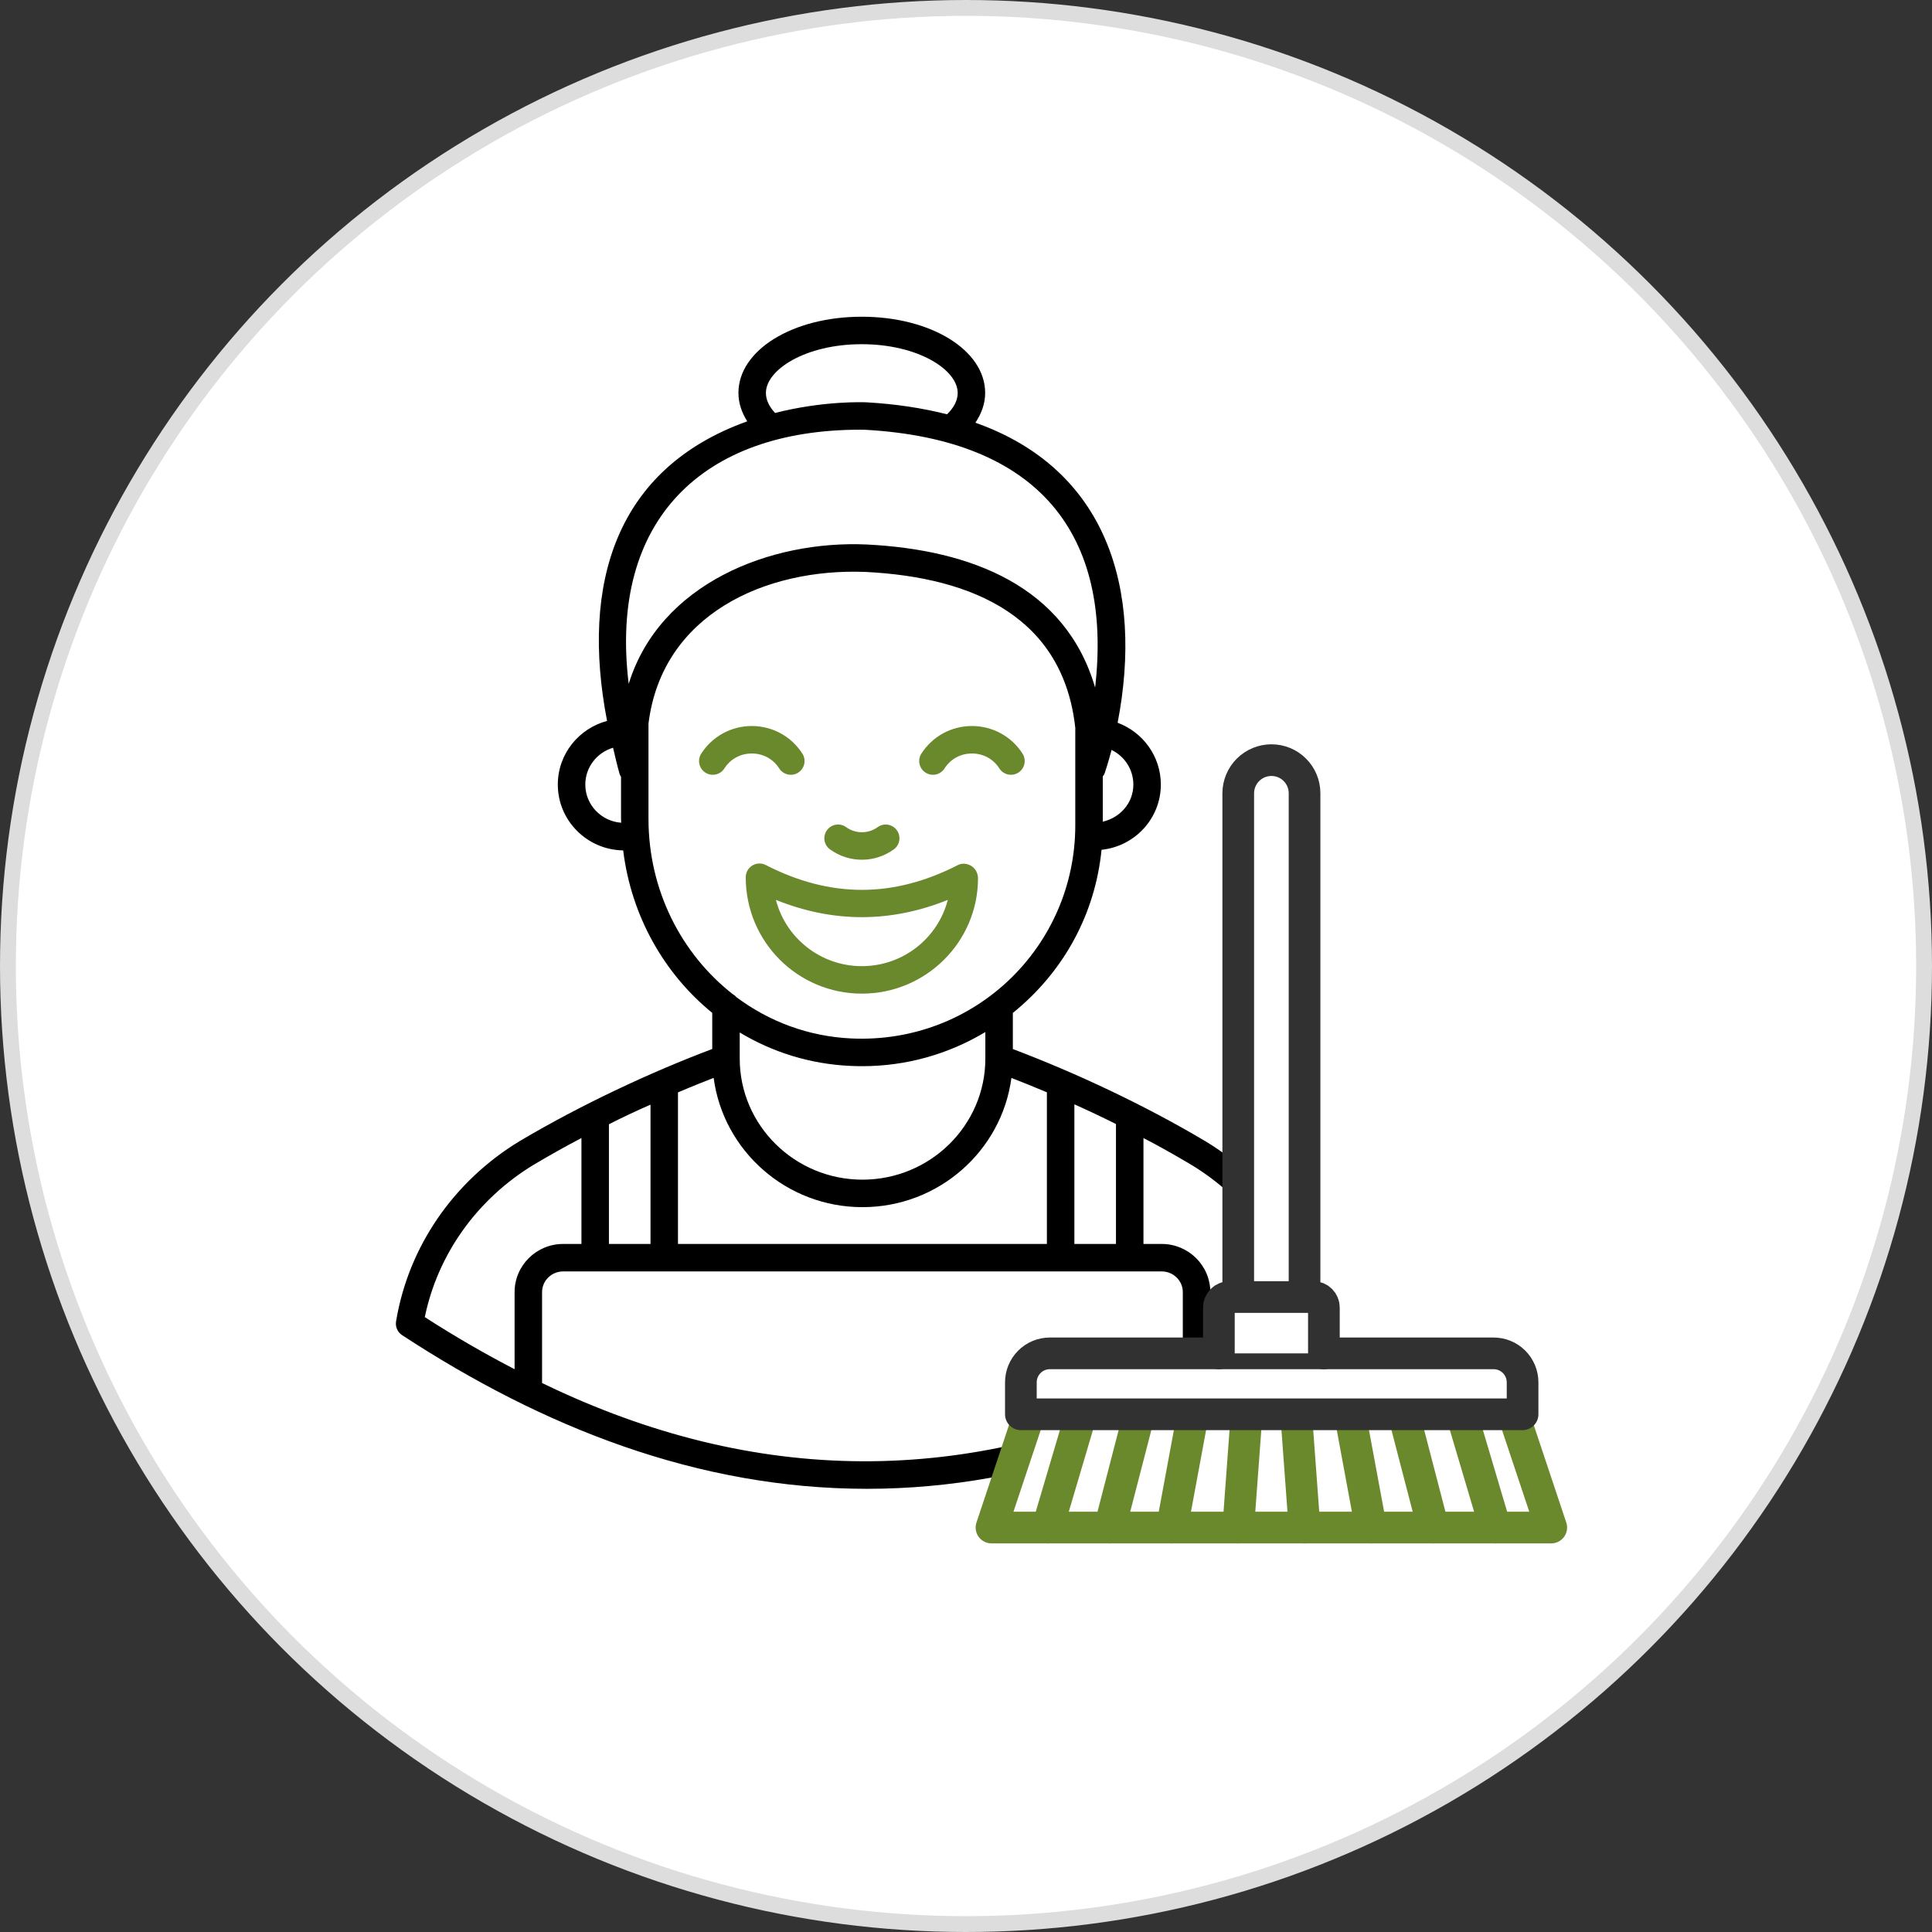 <svg width="122" height="122" viewBox="0 0 122 122" fill="none" xmlns="http://www.w3.org/2000/svg">
<rect x="0" y="0" width="122" height="122" fill="#333333" stroke="none"/>
<circle cx="61" cy="61" r="60.5" fill="white" stroke="#DDDDDD"/>
<path d="M25.01 83.443C25.787 78.744 28.628 74.596 32.816 72.057C36.749 69.726 41.17 67.673 44.976 66.241V63.96C41.941 61.489 39.863 57.852 39.352 53.7C37.071 53.667 35.224 51.818 35.224 49.542C35.224 47.613 36.549 46.001 38.334 45.524C36.663 36.853 38.873 29.585 47.185 26.606C46.833 26.044 46.63 25.443 46.63 24.812C46.63 22.113 50.049 20 54.415 20C58.786 20 62.21 22.113 62.21 24.812C62.21 25.478 61.985 26.108 61.594 26.693C69.868 29.62 72.213 37.149 70.575 45.64C72.163 46.231 73.303 47.75 73.303 49.541C73.303 51.69 71.656 53.443 69.559 53.662C69.16 57.654 67.226 61.322 63.958 63.964V66.243C67.937 67.753 72.222 69.752 76.111 72.061C80.3 74.592 83.147 78.741 83.922 83.442C83.976 83.775 83.834 84.109 83.556 84.3C74.949 90.194 65.304 94.014 54.749 94.014C44.034 94.014 34.251 90.106 25.39 84.31C25.103 84.121 24.954 83.782 25.01 83.442L25.01 83.443ZM41.078 69.755C40.849 69.858 40.173 70.146 39.035 70.701C38.838 70.797 38.647 70.897 38.452 70.994V78.552H41.078L41.078 69.755ZM36.96 49.543C36.96 50.819 37.963 51.858 39.227 51.954C39.226 51.87 39.216 51.79 39.216 51.706V49.058C39.178 48.995 39.142 48.93 39.121 48.857C38.96 48.294 38.844 47.76 38.713 47.217C37.703 47.518 36.96 48.441 36.96 49.543L36.96 49.543ZM60.475 24.812C60.475 23.357 57.987 21.735 54.415 21.735C50.85 21.735 48.365 23.356 48.365 24.812C48.365 25.249 48.566 25.672 48.944 26.077C51.995 25.301 54.528 25.396 54.728 25.406C56.578 25.51 58.259 25.772 59.805 26.162C60.241 25.733 60.476 25.282 60.476 24.812H60.475ZM54.638 27.139C54.628 27.138 54.516 27.134 54.317 27.134C44.42 27.134 38.434 32.799 39.7 43.184C41.664 36.845 48.644 34.108 54.727 34.383C61.361 34.714 67.29 37.043 69.154 43.417C70.259 33.755 65.624 27.755 54.637 27.139L54.638 27.139ZM71.568 49.542C71.568 48.579 71.003 47.752 70.191 47.356C69.972 48.193 69.787 48.737 69.757 48.825C69.729 48.901 69.688 48.969 69.637 49.031V51.886C70.73 51.637 71.568 50.706 71.568 49.542L71.568 49.542ZM67.901 52.11V46.002C67.901 45.997 67.904 45.992 67.904 45.987C67.153 39.042 61.565 36.46 54.647 36.115C48.329 35.868 41.803 38.798 40.95 45.692V51.705C40.95 56.222 43.026 60.23 46.256 62.767C46.349 62.818 46.43 62.883 46.499 62.965C48.553 64.502 51.05 65.453 53.773 65.576C61.585 65.926 67.901 59.747 67.901 52.111L67.901 52.11ZM54.444 67.326C54.194 67.326 53.944 67.32 53.693 67.308C51.145 67.193 48.77 66.438 46.711 65.198V66.846C46.711 71.062 50.187 74.492 54.46 74.492C58.74 74.492 62.222 71.062 62.222 66.846V65.17C59.889 66.571 57.227 67.326 54.444 67.326L54.444 67.326ZM63.868 68.068C63.258 72.664 59.276 76.228 54.46 76.228C49.649 76.228 45.672 72.662 45.065 68.065C43.807 68.552 42.929 68.933 42.812 68.981V78.552H66.108V68.975C66.1 68.972 66.093 68.969 66.085 68.965C65.185 68.587 64.431 68.287 63.867 68.068L63.868 68.068ZM70.47 70.978C69.603 70.546 68.724 70.13 67.844 69.735V78.551H70.47V70.978ZM75.22 73.55C74.107 72.889 73.141 72.348 72.26 71.892C72.242 71.883 72.223 71.873 72.206 71.864V78.552H73.362C75.052 78.552 76.427 79.917 76.427 81.594V86.59C78.302 85.602 80.206 84.466 82.11 83.184C81.295 79.209 78.807 75.718 75.22 73.55L75.22 73.55ZM74.691 87.46V81.594C74.691 80.873 74.095 80.287 73.362 80.287H35.56C34.827 80.287 34.23 80.873 34.23 81.594V87.333C34.266 87.35 34.304 87.369 34.34 87.386C47.612 93.793 61.123 93.991 74.692 87.46L74.691 87.46ZM32.495 86.461V81.594C32.495 79.916 33.869 78.552 35.559 78.552H36.716V71.865C36.696 71.875 36.675 71.884 36.656 71.895C35.725 72.383 34.731 72.94 33.708 73.546C30.127 75.717 27.643 79.203 26.825 83.173C28.729 84.398 30.628 85.495 32.495 86.461L32.495 86.461Z" fill="black"/>
<path d="M52.414 53.637C52.026 53.357 51.938 52.814 52.22 52.426C52.501 52.037 53.044 51.949 53.431 52.232C54.025 52.661 54.827 52.661 55.421 52.232C55.809 51.951 56.351 52.038 56.632 52.426C56.913 52.815 56.826 53.357 56.438 53.637C55.241 54.501 53.628 54.514 52.414 53.637H52.414Z" fill="#6A882C"/>
<path d="M48.354 54.623C52.438 56.715 56.41 56.715 60.495 54.623C60.766 54.485 61.084 54.529 61.343 54.686C61.6 54.844 61.758 55.156 61.758 55.458C61.758 59.475 58.469 62.745 54.425 62.745C50.381 62.745 47.091 59.476 47.091 55.395C47.091 55.094 47.248 54.813 47.506 54.655C47.765 54.497 48.086 54.485 48.354 54.623L48.354 54.623ZM54.424 61.01C57.036 61.01 59.235 59.227 59.85 56.825C56.242 58.279 52.605 58.279 48.997 56.825C49.613 59.227 51.812 61.01 54.424 61.01H54.424Z" fill="#6A882C"/>
<path d="M63.108 48.525C62.726 47.926 62.094 47.581 61.376 47.581C60.658 47.581 60.027 47.925 59.644 48.525C59.381 48.934 58.843 49.043 58.445 48.788C58.042 48.531 57.924 47.994 58.182 47.59C58.88 46.499 60.074 45.846 61.376 45.846C62.678 45.846 63.872 46.499 64.57 47.59C64.829 47.994 64.71 48.531 64.307 48.788C63.901 49.048 63.365 48.927 63.108 48.525H63.108Z" fill="#6A882C"/>
<path d="M50.405 48.788C49.999 49.048 49.462 48.927 49.206 48.525C48.823 47.926 48.192 47.581 47.474 47.581C46.757 47.581 46.125 47.925 45.742 48.525C45.48 48.934 44.941 49.043 44.544 48.788C44.141 48.531 44.022 47.994 44.281 47.59C44.979 46.499 46.173 45.846 47.474 45.846C48.776 45.846 49.969 46.499 50.668 47.59C50.926 47.994 50.808 48.531 50.405 48.788H50.405Z" fill="#6A882C"/>
<path d="M64.967 89.395L62.609 96.46H97.957L95.599 89.395" fill="white"/>
<path d="M64.967 89.395L62.609 96.46H97.957L95.599 89.395" stroke="#6A882C" stroke-width="2" stroke-linecap="round" stroke-linejoin="round"/>
<path d="M68.242 89.395L66.152 96.46" stroke="#6A882C" stroke-width="2" stroke-linecap="round" stroke-linejoin="round"/>
<path d="M71.907 89.395L70.078 96.46" stroke="#6A882C" stroke-width="2" stroke-linecap="round" stroke-linejoin="round"/>
<path d="M75.313 89.395L74.004 96.46" stroke="#6A882C" stroke-width="2" stroke-linecap="round" stroke-linejoin="round"/>
<path d="M78.712 89.395L78.191 96.46" stroke="#6A882C" stroke-width="2" stroke-linecap="round" stroke-linejoin="round"/>
<path d="M92.328 89.395L94.425 96.46" stroke="#6A882C" stroke-width="2" stroke-linecap="round" stroke-linejoin="round"/>
<path d="M88.664 89.395L90.501 96.46" stroke="#6A882C" stroke-width="2" stroke-linecap="round" stroke-linejoin="round"/>
<path d="M85.262 89.395L86.571 96.46" stroke="#6A882C" stroke-width="2" stroke-linecap="round" stroke-linejoin="round"/>
<path d="M81.856 89.395L82.376 96.46" stroke="#6A882C" stroke-width="2" stroke-linecap="round" stroke-linejoin="round"/>
<path d="M94.293 85.461H66.294C65.809 85.461 65.344 85.653 65.001 85.996C64.658 86.339 64.465 86.805 64.465 87.29V89.308H96.146V87.29C96.146 87.048 96.098 86.808 96.004 86.584C95.911 86.361 95.774 86.158 95.602 85.988C95.43 85.818 95.225 85.683 95 85.593C94.776 85.502 94.535 85.457 94.293 85.461Z" fill="white" stroke="#313131" stroke-width="2" stroke-linecap="round" stroke-linejoin="round"/>
<path d="M78.191 81.905V50.09C78.194 49.535 78.415 49.003 78.808 48.611C79.202 48.22 79.734 48 80.289 48C80.843 48 81.374 48.22 81.766 48.612C82.158 49.004 82.378 49.535 82.378 50.09V81.905" fill="white"/>
<path d="M78.191 81.905V50.09C78.194 49.535 78.415 49.003 78.808 48.611C79.202 48.22 79.734 48 80.289 48V48C80.843 48 81.374 48.22 81.766 48.612C82.158 49.004 82.378 49.535 82.378 50.09V81.905" stroke="#313131" stroke-width="2" stroke-linecap="round" stroke-linejoin="round"/>
<path d="M76.969 85.461V82.567C76.969 82.479 76.986 82.392 77.02 82.312C77.054 82.231 77.103 82.157 77.165 82.096C77.228 82.034 77.302 81.986 77.383 81.953C77.464 81.92 77.551 81.903 77.639 81.905H82.938C83.025 81.905 83.111 81.922 83.191 81.955C83.271 81.988 83.344 82.037 83.406 82.099C83.467 82.16 83.516 82.233 83.549 82.314C83.583 82.394 83.6 82.48 83.6 82.567V85.461" fill="white"/>
<path d="M76.969 85.461V82.567C76.969 82.479 76.986 82.392 77.02 82.312C77.054 82.231 77.103 82.157 77.165 82.096C77.228 82.034 77.302 81.986 77.383 81.953C77.464 81.92 77.551 81.903 77.639 81.905H82.938C83.025 81.905 83.111 81.922 83.191 81.955C83.271 81.988 83.344 82.037 83.406 82.099C83.467 82.16 83.516 82.233 83.549 82.314C83.583 82.394 83.6 82.48 83.6 82.567V85.461" stroke="#313131" stroke-width="2" stroke-linecap="round" stroke-linejoin="round"/>
</svg>
